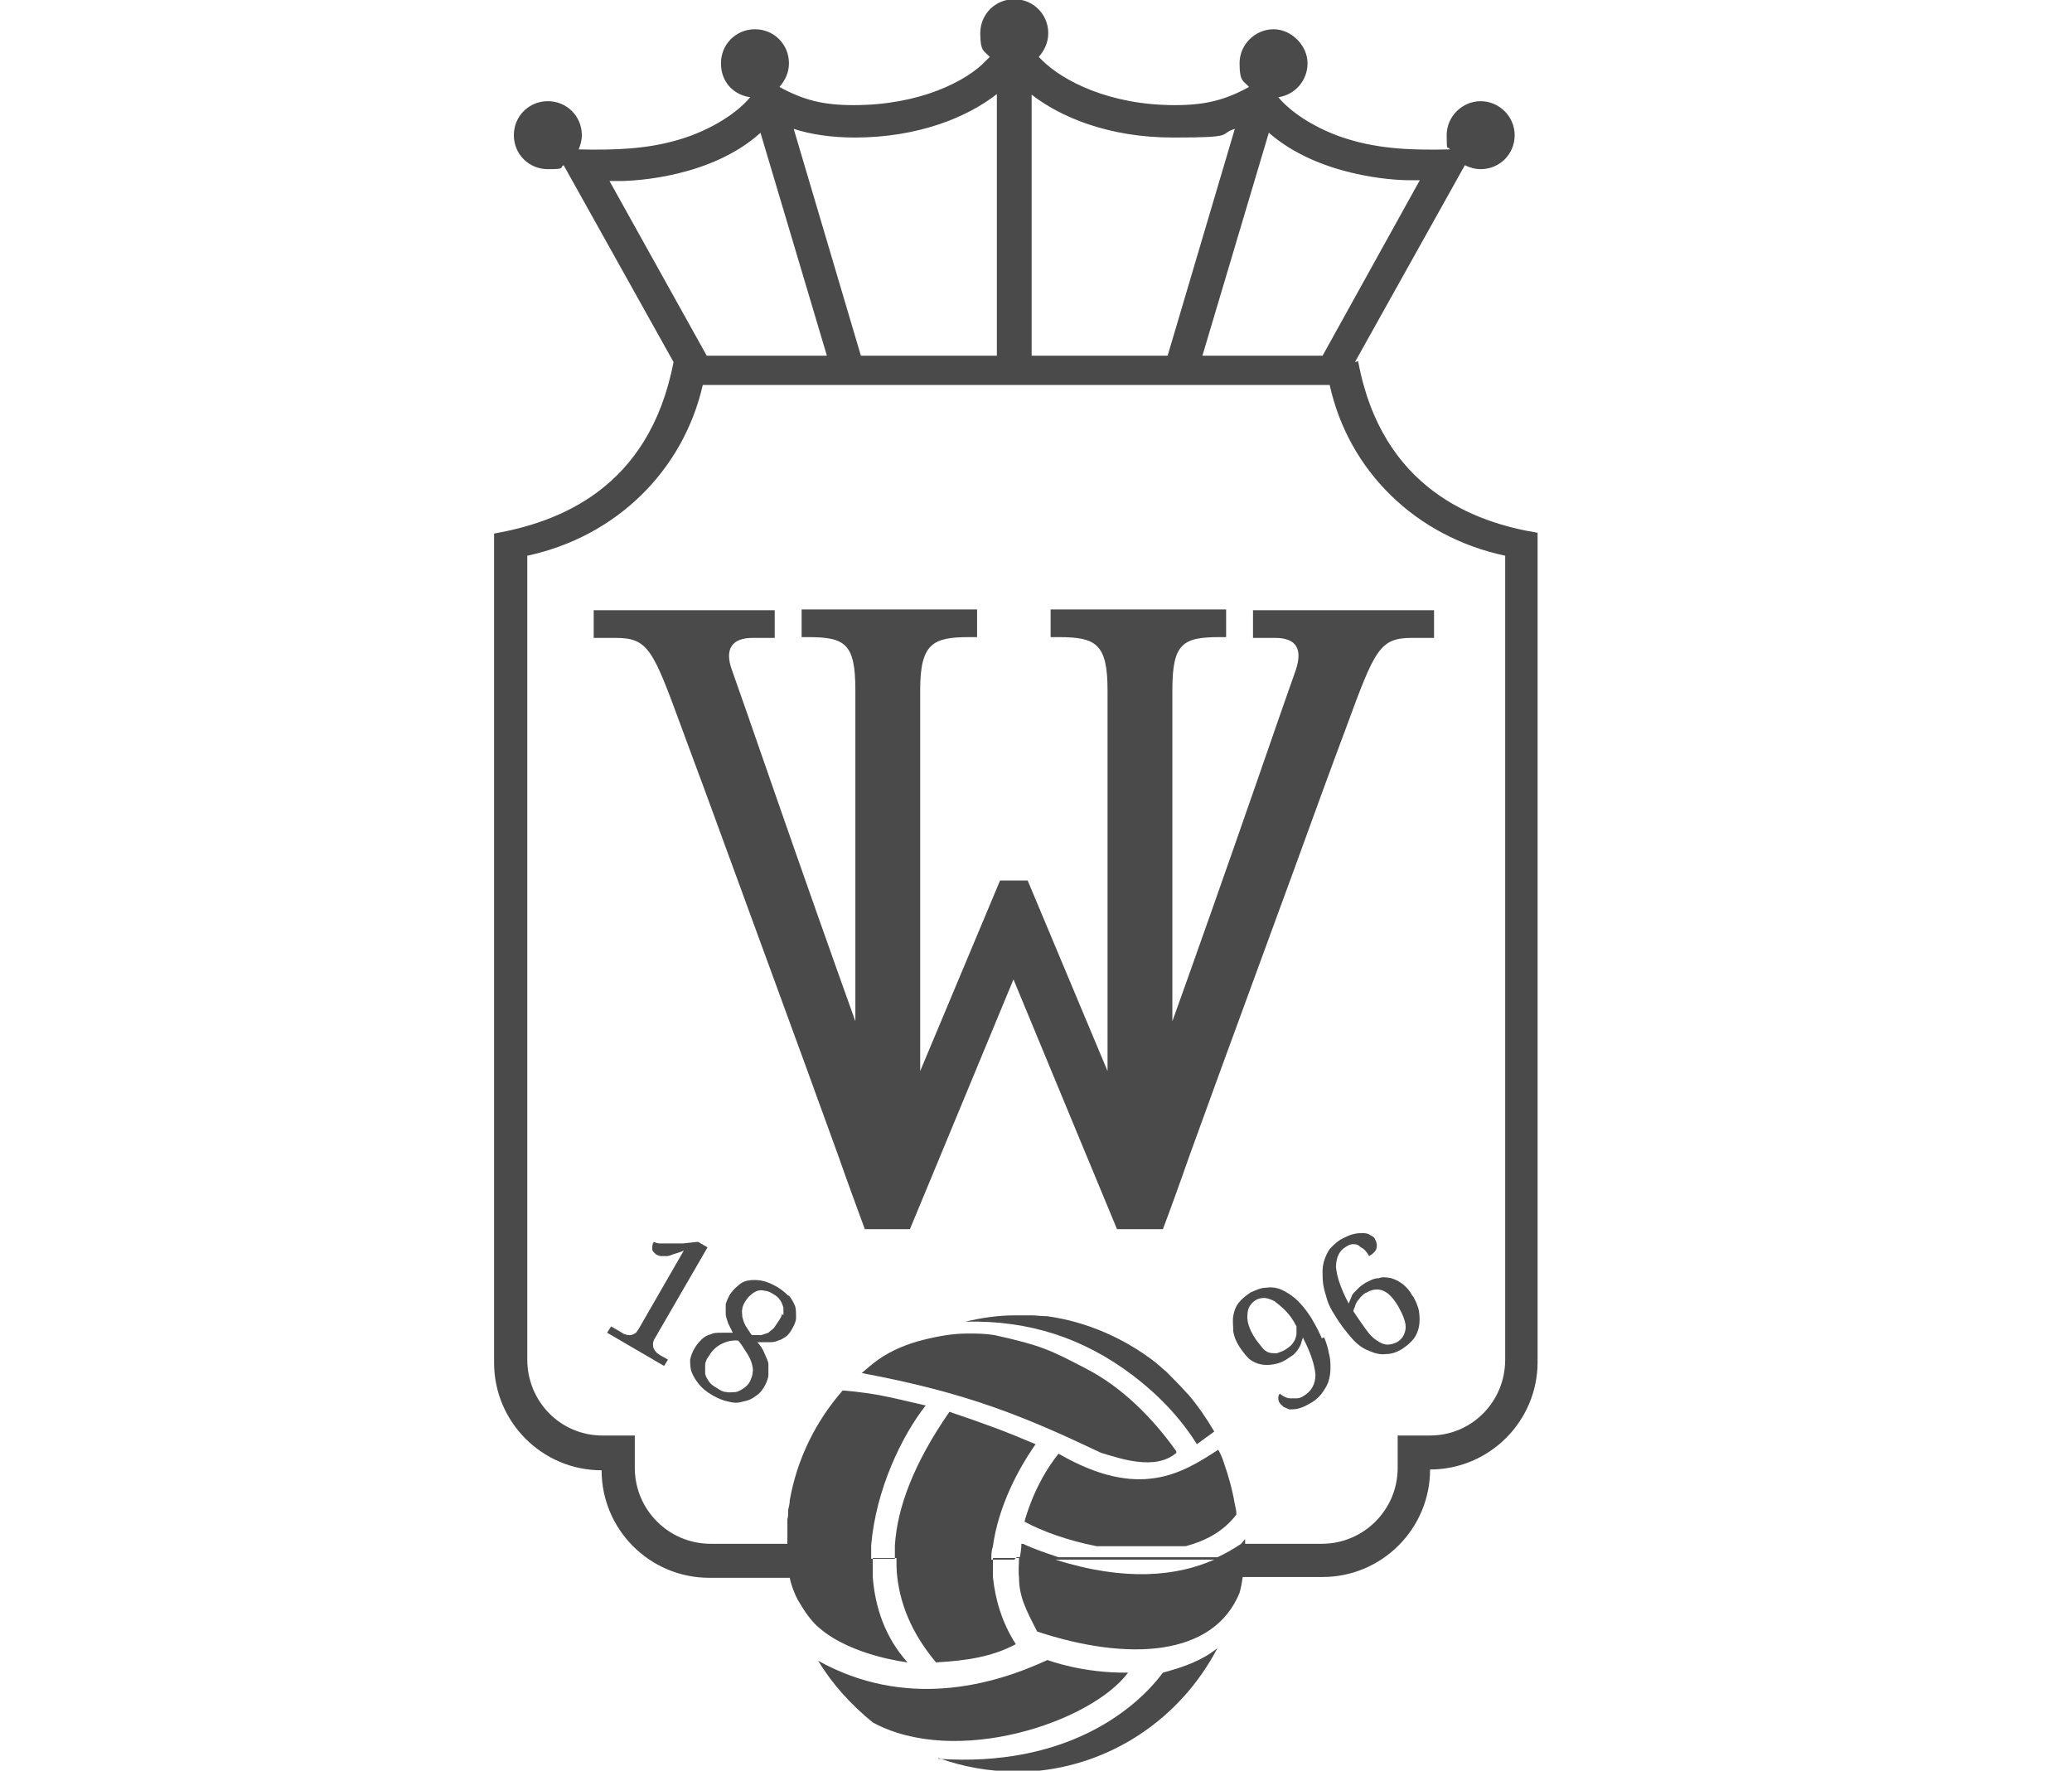 <?xml version="1.0" encoding="UTF-8"?>
<svg xmlns="http://www.w3.org/2000/svg" version="1.1" viewBox="0 0 262.1 224">
  <defs>
    <style>
      .cls-1 {
        fill: #4a4a4a;
      }
    </style>
  </defs>
  <!-- Generator: Adobe Illustrator 28.7.1, SVG Export Plug-In . SVG Version: 1.2.0 Build 142)  -->
  <g>
    <g id="Layer_1">
      <g>
        <path class="cls-1" d="M171.4,45.8l13.9-24.9c.6.3,1.3.5,2,.5,2.4,0,4.3-1.9,4.3-4.3s-2-4.3-4.3-4.3-4.3,1.9-4.3,4.3.1,1.2.4,1.8c-4.5.1-8.7,0-12.9-1.3-3-.9-6.7-2.8-8.8-5.3,2.1-.3,3.7-2.1,3.7-4.3s-2-4.3-4.3-4.3-4.3,1.9-4.3,4.3.5,2.2,1.2,3c-3.1,1.7-5.6,2.3-9.4,2.3-8.3,0-14.2-3.1-16.8-5.7l-.4-.4c.7-.8,1.2-1.8,1.2-3,0-2.4-1.9-4.3-4.3-4.3s-4.3,1.9-4.3,4.3.5,2.2,1.2,3l-.4.4c-2.5,2.7-8.5,5.7-16.8,5.7-3.8,0-6.3-.6-9.4-2.3.7-.8,1.2-1.8,1.2-3,0-2.4-1.9-4.3-4.3-4.3s-4.3,1.9-4.3,4.3,1.6,4,3.7,4.3c-2.1,2.5-5.8,4.4-8.8,5.3-4.2,1.3-8.5,1.4-12.9,1.3.2-.5.4-1.1.4-1.8,0-2.4-1.9-4.3-4.3-4.3s-4.3,1.9-4.3,4.3,1.9,4.3,4.3,4.3,1.4-.2,2-.5l13.9,24.9c-3.1,16.2-14.8,20.3-22.7,21.7v104.9c0,7.5,6.1,13.6,13.6,13.6,0,7.5,6.1,13.6,13.6,13.6h10.2c.2,1,.7,2.3,1.2,3.1.7,1.2,1.6,2.5,2.6,3.3,4.1,3.5,11.1,4.3,11.1,4.3-2.8-3.1-4.1-6.9-4.4-10.8,0-.8,0-1.6,0-2.4h3c0,.8,0,1.6.1,2.4.5,4.3,2.4,7.8,4.9,10.8,3.8-.2,7.1-.7,10.1-2.3-1.8-2.8-2.6-5.7-2.9-8.5,0-.8,0-1.6,0-2.4h3.3c0,.9-.1,1.7,0,2.4,0,2.4.8,4,2.3,6.9,11.5,3.8,22.3,3.2,25.6-4.9.2-.7.3-1.3.4-2h10.1c7.5,0,13.6-6.1,13.6-13.6,7.5,0,13.6-6.1,13.6-13.6v-104.9c-7.9-1.3-19.7-5.5-22.7-21.7ZM160.4,16.7c6.3,5.6,15.9,6.1,17.8,6.1h1.4s-12.3,22.2-12.3,22.2h-15.2l8.4-28.2ZM130.4,11.9c3.7,2.9,9.8,5.5,18,5.5s5.6-.4,7.8-1.1l-8.5,28.7h-17.2V11.9ZM108.1,17.4c8.1,0,14.3-2.6,18-5.5v33.1h-17.2l-8.5-28.7c2.1.7,4.8,1.1,7.8,1.1ZM77,22.9h1.4c2,0,11.6-.5,17.8-6.1l8.4,28.2h-15.2l-12.3-22.1ZM128.3,197.3h-2.9c0-.6,0-1.1.2-1.7.7-5,3.1-9.6,5.4-12.9-4-1.7-6.2-2.5-10.9-4.1-4.5,6.5-6.6,12.1-6.9,16.9,0,.6,0,1.1,0,1.7h-3c0-.6,0-1.1,0-1.7.6-7.1,3.9-13.9,6.9-17.7-4.1-.9-5.8-1.5-10.5-1.9-3.5,4-5.8,8.8-6.7,13.9,0,0,0,0,0,0,0,.4-.1.8-.2,1.2,0,0,0,.2,0,.2,0,.3,0,.7-.1,1,0,.2,0,.3,0,.5,0,.3,0,.5,0,.8,0,.5,0,.9,0,1.4,0,0,0,0,0,0,0,.1,0,.3,0,.4h-9.7c-5.3,0-9.6-4.3-9.6-9.6v-4.1h-4.1c-5.3,0-9.5-4.3-9.5-9.6v-101.7c11.2-2.4,19.7-10.7,22.2-21.6h79.3c2.4,10.9,10.9,19.2,22.2,21.6v101.7c0,5.3-4.2,9.6-9.5,9.6h-4.1v4.1c0,5.3-4.3,9.6-9.6,9.6h-9.7c0-.1,0-.3,0-.4,0,0,0,0,0,0,0,0,0-.2,0-.2h0s-.5.6-.5.6c0,0,0,0,0,0-.9.6-1.9,1.2-3,1.7h-20.1c-1.5-.5-3-1-4.5-1.7,0,0-.1,0-.2,0,0,0,0,0,0,0,0,.6-.1,1.2-.2,1.7h-.4ZM153.6,197.3c-4.7,2.1-11.3,2.8-20.1,0h20.1Z"/>
        <path class="cls-1" d="M115.1,155.5l3.9-9.4,9.2-22.2,9.2,22.2,3.9,9.4h5.8c.8-2.1,2-5.4,3.4-9.4,4.8-13.3,12.5-34.1,16.8-46,1.4-3.8,2.5-6.8,3-8.1,3.6-9.8,4.2-11.3,8.3-11.3h2.8v-3.5h-22.9v3.5h2.8c2.7,0,3.5,1.4,2.6,4.1-.4,1.1-2.6,7.4-5.3,15.2-3.3,9.5-7.5,21.4-10.3,29.2v-41.9c0-5.9,1.3-6.7,6-6.7h.8v-3.5h-22.2v3.5h1c4.7,0,6.2.8,6.2,6.7v48.2l-10.1-24.1h-3.5l-10.1,24.1v-48.2c0-5.9,1.6-6.7,6.2-6.7h1v-3.5h-22.2v3.5h.8c4.7,0,6,.8,6,6.7v41.9c-2.8-7.8-7-19.7-10.3-29.2-2.7-7.8-4.9-14.1-5.3-15.2-1-2.7,0-4.1,2.6-4.1h2.8v-3.5h-22.9v3.5h2.8c4.1,0,4.7,1.5,8.3,11.3.5,1.4,1.6,4.3,3,8.1,4.3,11.8,12,32.7,16.8,46,1.4,4,2.6,7.2,3.4,9.4h5.8Z"/>
        <path class="cls-1" d="M83.1,171.1c-.2-.1-.3-.3-.4-.5-.1-.2-.1-.4-.1-.6,0-.2.1-.5.3-.8l6.6-11.4-1.2-.7-1.9.2c-.5,0-.9,0-1.2,0h-1c-.3,0-.5,0-.8,0-.2,0-.5-.1-.7-.2-.2.3-.2.6-.2.9s.3.5.5.7c.2.1.4.2.6.2s.5,0,.8,0c.3,0,.6-.2,1-.3.3-.1.7-.2,1.1-.4l-5.7,9.9c-.2.3-.3.5-.5.6-.2.1-.4.2-.6.2-.2,0-.4,0-.6-.1-.2,0-.4-.2-.6-.3l-1.2-.7-.5.8,7.2,4.2.5-.8-.9-.5c-.2-.1-.4-.3-.6-.4Z"/>
        <path class="cls-1" d="M99.7,163.9c-.4-.4-.9-.8-1.4-1.1-.7-.4-1.4-.7-2-.8-.6-.1-1.2-.1-1.7,0-.5.1-.9.3-1.3.7-.4.3-.7.7-1,1.1-.2.4-.4.8-.5,1.2,0,.4,0,.8,0,1.2,0,.4.2.8.3,1.2.2.4.4.8.6,1.2-.5,0-1,0-1.5,0s-.9,0-1.3.2c-.4.1-.8.3-1.1.6-.3.3-.6.6-.9,1.1h0c-.3.5-.5,1-.6,1.5,0,.5,0,1.1.2,1.6s.5,1,.9,1.5,1,1,1.7,1.4c.7.4,1.4.7,2,.8.7.2,1.3.2,1.9,0,.6-.1,1.1-.3,1.6-.7.5-.3.9-.8,1.2-1.4.2-.4.4-.9.4-1.3,0-.4,0-.9,0-1.3s-.3-.9-.5-1.4c-.2-.5-.5-1-.9-1.4.5,0,1,0,1.4,0,.4,0,.8,0,1.2-.2.4-.1.7-.3,1-.5.3-.2.6-.6.8-1,.3-.5.5-1,.5-1.4,0-.5,0-1-.1-1.4-.2-.5-.4-.9-.8-1.4ZM95.2,173.7c0,.3-.2.7-.3,1-.2.4-.5.7-.8.9s-.6.4-1,.5c-.4,0-.8.1-1.2,0-.4,0-.8-.2-1.2-.5h0c-.4-.2-.8-.5-1-.8-.2-.3-.4-.6-.5-1,0-.3,0-.7,0-1.1,0-.4.2-.8.5-1.2.4-.7,1-1.2,1.6-1.5s1.4-.5,2.1-.4c.5.6.8,1.2,1.1,1.6.3.5.5.9.6,1.3.1.4.2.8.1,1.1ZM98.9,166.2c0,.3-.2.6-.4.9l-.6.9c-.2.2-.5.4-.7.6-.3.1-.6.2-.9.3-.3,0-.7,0-1.2,0-.3-.4-.6-.9-.8-1.2-.2-.4-.3-.7-.4-1.1,0-.3-.1-.7,0-1,0-.3.2-.7.4-1,.2-.3.4-.6.7-.8.2-.2.5-.4.8-.5s.6-.1,1,0c.3,0,.7.2,1,.4.4.2.7.5.9.8.2.3.3.6.4.9,0,.3,0,.6,0,1Z"/>
        <path class="cls-1" d="M167.2,169.3c-.3-.7-.6-1.3-1-2-.6-1.1-1.3-2-2-2.7-.7-.7-1.4-1.1-2-1.4s-1.4-.4-2-.3c-.7,0-1.3.3-2,.6-.6.4-1.1.8-1.5,1.3s-.6,1.1-.7,1.7,0,1.2,0,1.9c.1.7.4,1.4.8,2,.4.6.8,1.1,1.2,1.5.5.4,1,.6,1.5.7.5.1,1,.1,1.6,0,.6-.1,1.1-.3,1.6-.6.3-.2.6-.4.9-.6.2-.2.5-.5.6-.7.2-.3.3-.5.4-.8,0-.2.2-.5.2-.7,1,1.9,1.5,3.5,1.6,4.7,0,1.2-.5,2.1-1.5,2.7-.3.2-.6.3-.9.3-.3,0-.5,0-.8,0-.3,0-.5-.1-.7-.2-.2-.1-.4-.2-.6-.4-.1.1-.2.3-.2.5,0,.2,0,.5.2.7.1.2.3.3.5.5.2.1.5.2.7.3.3,0,.7,0,1.1-.1.4-.1.9-.3,1.4-.6.6-.3,1.1-.7,1.5-1.2.4-.5.7-1,.9-1.5.2-.6.3-1.2.3-1.8s0-1.2-.2-1.9c-.1-.6-.3-1.3-.6-2ZM164,168.7c0,.3-.1.5-.2.8-.1.2-.3.5-.5.7-.2.2-.5.4-.8.6-.4.2-.7.3-1,.4-.3,0-.7,0-1-.1-.3-.1-.6-.3-.9-.7s-.6-.7-.9-1.2c-.7-1.1-1-2.1-.9-2.9,0-.8.4-1.4,1-1.8.3-.2.7-.3,1.1-.3.4,0,.9.2,1.3.4.4.3.9.7,1.4,1.2.5.5,1,1.2,1.4,2h0c0,.3,0,.5,0,.8Z"/>
        <path class="cls-1" d="M178.7,164c-.3-.6-.7-1.1-1.2-1.5-.5-.4-.9-.6-1.5-.8-.5-.1-1.1-.2-1.6,0-.6,0-1.1.3-1.7.6-.3.2-.6.4-.8.6-.2.2-.4.4-.6.6s-.3.4-.4.7c-.1.2-.2.5-.3.7-1-1.9-1.5-3.4-1.6-4.6,0-1.2.4-2.1,1.3-2.6.3-.2.6-.3.8-.3.3,0,.6,0,.8.2s.5.3.7.5c.2.2.4.5.6.8.5-.3.8-.6.9-.9.1-.3.1-.7-.1-1.1-.1-.3-.3-.5-.6-.6-.2-.2-.6-.3-.9-.3-.4,0-.8,0-1.2.1-.5.1-.9.3-1.5.6-.6.3-1,.7-1.4,1.1-.4.4-.6.9-.8,1.4-.2.5-.3,1.1-.3,1.6,0,.6,0,1.2.1,1.8s.3,1.2.5,1.9c.2.6.5,1.2.9,1.8.7,1.2,1.5,2.2,2.2,3,.7.8,1.4,1.3,2.2,1.6.7.3,1.4.5,2.1.4.7,0,1.3-.2,2-.6.6-.4,1.1-.8,1.5-1.3.4-.5.6-1.1.7-1.6.1-.6.1-1.2,0-1.9-.1-.6-.4-1.3-.8-2ZM176.7,169.8c-.4.2-.8.3-1.2.3-.4,0-.9-.2-1.3-.5-.5-.3-.9-.7-1.4-1.4s-1-1.4-1.6-2.3c0-.2.1-.4.2-.6,0-.2.2-.5.3-.7.2-.2.3-.4.5-.6.2-.2.4-.4.7-.5h0c.7-.4,1.4-.5,2.1-.2.7.3,1.3,1,1.9,2,.6,1.1,1,2.1.9,2.8s-.4,1.3-1.1,1.7Z"/>
        <polygon class="cls-1" points="157.2 194.9 157.2 194.9 157.2 194.9 157.2 194.9"/>
        <path class="cls-1" d="M118.7,222.4c3.1,1.1,6.3,1.7,9.6,1.7.7,0,1.3,0,2,0,0,0,0,0,.1,0,10-.7,18.9-6.6,23.6-15.6-2,1.6-4.3,2.4-6.9,3.1-3.4,4.6-12.2,12-28.4,10.9Z"/>
        <path class="cls-1" d="M142.8,211.6c-5.9.1-10.3-1.6-10.3-1.6-7.1,3.3-18,6.2-29,.1,1.8,3,4.2,5.6,6.9,7.8,10.5,5.7,27.6,0,32.3-6.3Z"/>
        <polygon class="cls-1" points="154.2 183.4 154.2 183.4 154.2 183.4 154.2 183.4"/>
        <path class="cls-1" d="M150,195.6c2.6-.7,4.8-1.9,6.4-4,0-.5-.1-.9-.2-1.3-.3-1.8-.8-3.6-1.4-5.3-.2-.6-.4-1.1-.7-1.6-4.6,3-10,6.4-20.2.5-3.2,4-4.3,8.6-4.3,8.6,2.2,1.2,5.5,2.4,9.1,3.1h11.3Z"/>
        <path class="cls-1" d="M148.8,183.6c-2.9-4.1-6.8-8.1-11.5-10.5-4.4-2.3-5.6-2.9-11.5-4.2-1.2-.2-2.3-.2-3.4-.2h0c-1.8,0-3.6.3-5.6.8-2,.5-4,1.3-5.7,2.5,0,0,0,0,0,0-.7.5-1.4,1.1-2.1,1.7,13.4,2.5,20.6,5.5,30.3,10.1,2.4.7,6.8,2.3,9.5,0Z"/>
        <path class="cls-1" d="M150.1,176.2c-.8-.9-1.7-1.8-2.6-2.7,0,0,0,0,0,0-.5-.4-.9-.8-1.4-1.2,0,0,0,0,0,0-3.9-3-8.6-5.1-13.7-5.8,0,0-.2,0-.3,0-.5,0-1-.1-1.5-.1-.1,0-.3,0-.4,0-.6,0-1.2,0-1.8,0,0,0,0,0,0,0,0,0,0,0,0,0-2.1,0-4.2.3-6.3.8,8.1-.2,15,2.1,21.2,6.8,1.7,1.3,5.3,4.2,8.1,8.7l2.2-1.6c-1-1.7-2.1-3.3-3.3-4.7,0,0,0,0,0,0Z"/>
      </g>
    </g>
  </g>
</svg>